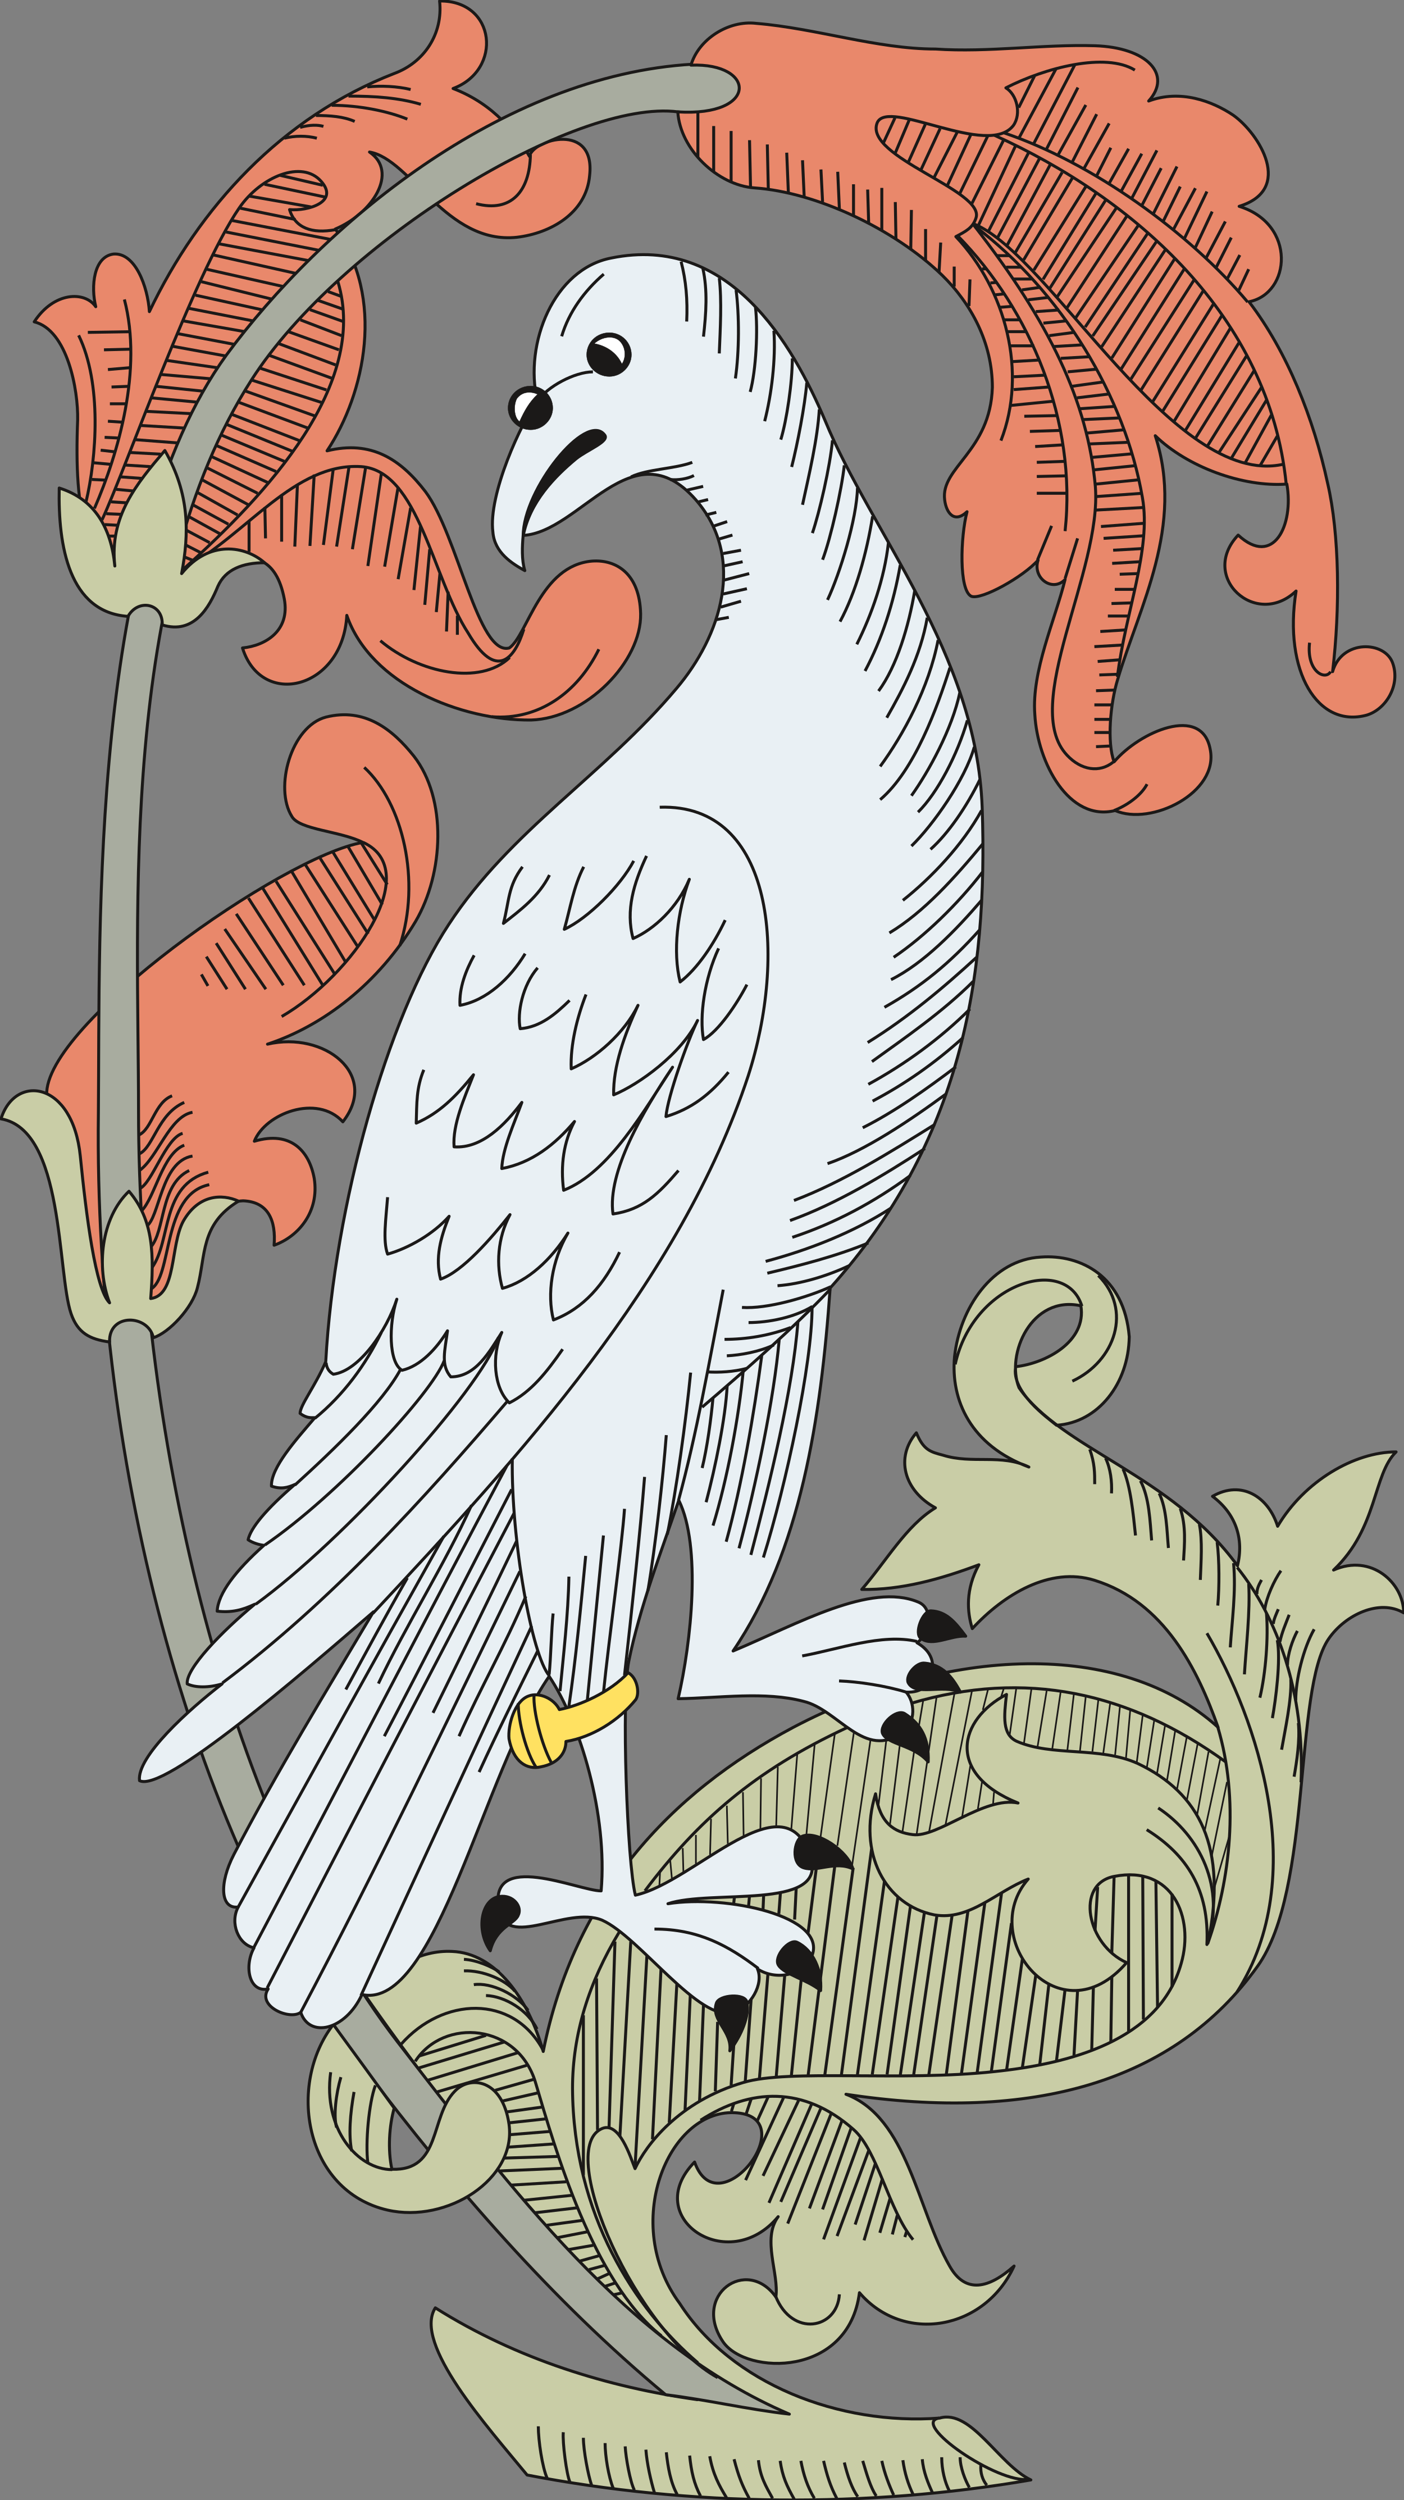<svg xmlns="http://www.w3.org/2000/svg" version="1.2" width="42.67mm" height="75.97mm" viewBox="0 0 4267 7597" preserveAspectRatio="xMidYMid" fill-rule="evenodd" stroke-width="28.222" stroke-linejoin="round" xml:space="preserve"><rect x="0" y="0" width="4267" height="7597" fill="#808080" stroke="none"/><defs class="ClipPathGroup"><clipPath id="a" clipPathUnits="userSpaceOnUse"><path d="M0 0h4267v7597H0z"/></clipPath></defs><g class="SlideGroup"><g class="Slide" clip-path="url(#a)"><g class="Page"><g class="com.sun.star.drawing.ClosedBezierShape"><path class="BoundingBox" fill="none" d="M99-2h1854v2196H99z"/><path fill="#E9886B" d="M444 1764c138 12 372-196 420 56 18 96-56 142-127 149 58 186 305 125 317-99 72 209 346 320 560 318 168-5 336-178 333-323-3-122-74-165-147-160-158 13-196 224-252 264-95 26-156-342-255-475-76-99-165-157-299-124 116-175 177-466 25-674 114-48 193-173 104-234 125 21 234 282 448 259 102-12 211-73 221-188 18-162-170-111-183-58-38-66-106-158-232-206 151-56 131-268-41-266 11 101-48 187-137 220-343 133-594 407-745 724-5-76-43-180-109-175-61 8-69 99-54 160-33-48-127-46-187 46 101 25 134 207 132 298-11 282 20 467 208 488Z"/><path fill="none" stroke="#1B1918" stroke-width="9" d="M444 1764c138 12 372-196 420 56 18 96-56 142-127 149 58 186 305 125 317-99 72 209 346 320 560 318 168-5 336-178 333-323-3-122-74-165-147-160-158 13-196 224-252 264-95 26-156-342-255-475-76-99-165-157-299-124 116-175 177-466 25-674 114-48 193-173 104-234 125 21 234 282 448 259 102-12 211-73 221-188 18-162-170-111-183-58-38-66-106-158-232-206 151-56 131-268-41-266 11 101-48 187-137 220-343 133-594 407-745 724-5-76-43-180-109-175-61 8-69 99-54 160-33-48-127-46-187 46 101 25 134 207 132 298-11 282 20 467 208 488Z"/></g><g fill="none" class="com.sun.star.drawing.PolyLineShape"><path class="BoundingBox" d="M262 1003h142v462H262z"/><path stroke="#1B1918" stroke-width="9" d="m279 1457 42 2m-39-53 54 5m-30-43 43 5m-31-44 41 2m-31-51 45 3m-39-56h49m-44-51 51-2m-62-51 70-6m-82-54 82-2m-131-51 128-2"/></g><g fill="none" class="com.sun.star.drawing.PolyLineShape"><path class="BoundingBox" d="M313 528h700v1107H313z"/><path stroke="#1B1918" stroke-width="9" d="m852 533 129 30m-177-3 185 39m-231-3 188 33m-219 3 171 35m-193 3 302 58m-320-23 284 56m-305-20 272 51m-293-18 255 57m-273-13 235 53m-250-15 214 53m-232-12 205 45m-225-5 194 38m-212 0 189 33m-204 6 174 33m-192 5 164 30m-182 13 159 23m-174 20 150 13m-165 23 145 15m-160 20 139 13m-155 28 138 7m-153 36 135 8m-153 35 130 10m-147 29 94 5m-110 33 79 5m-91 31 68 5m-81 33 53 5m-68 33 48 3m-63 33 48 2m-53 31 38 2m-28 33h23"/></g><g fill="none" class="com.sun.star.drawing.OpenBezierShape"><path class="BoundingBox" d="M234 465h1592v1720H234z"/><path stroke="#1B1918" stroke-width="9" d="M239 1019c71 145 55 371 22 508m26 18c73-168 147-422 91-635m641-212c-71 13-122-5-139-61 55 5 152-23 96-86-58-66-183-15-249 81-138 201-344 791-417 948M1612 470c-2 111-58 177-165 149m-420 237c94 313-216 646-468 872 191-104 336-323 539-310 175 13 216 339 325 506 85 145 141 79 169-12"/><path stroke="#1B1918" stroke-width="9" d="M1549 1998c-89 86-276 48-393-51m339 231c140 11 259-71 325-205"/></g><g fill="none" class="com.sun.star.drawing.PolyLineShape"><path class="BoundingBox" d="M752 1412h644v523H752z"/><path stroke="#1B1918" stroke-width="9" d="M1390 1871v58m-28-131-5 121m-20-176-11 117m-20-191-15 169m-13-238-20 193m-10-250-38 217m0-280-41 242m-10-283-41 281m-7-298-40 247m-10-252-38 244m-10-237-30 232m-28-214-13 217m-38-187-8 189m-40-158v143m-51-105 2 95m-50-53v94"/></g><g fill="none" class="com.sun.star.drawing.PolyLineShape"><path class="BoundingBox" d="M554 881h495v827H554z"/><path stroke="#1B1918" stroke-width="9" d="m997 886 41 15m-71 12 74 26m-99 2 101 36m-130-5 125 48m-164-13 156 56m-186-20 176 66m-204-30 194 71m-219-31 201 66m-227-30 212 68m-232-35 212 76m-230-41 209 78m-232-42 206 80m-223-50 203 83m-220-51 194 81m-206-48 181 79m-197-46 171 79m-183-44 153 77m-169-41 141 76m-156-38 123 69m-136-31 108 59m-120-23 96 53m-106-13 73 39m-73 7 45 23m-50 13 25 10"/></g><g fill="none" class="com.sun.star.drawing.OpenBezierShape"><path class="BoundingBox" d="M859 257h426v169H859z"/><path stroke="#1B1918" stroke-width="9" d="M864 420c33-8 68-8 99 0m-51-33c30-8 53-8 71-3m-23-33c43 0 84 3 118 18m-70-49c85 0 171 18 230 42m-179-70c80 0 153 5 220 25m-163-53c43-4 91-2 132 8"/></g><g class="com.sun.star.drawing.ClosedBezierShape"><path class="BoundingBox" fill="none" d="M137 2167h1200v1831H137z"/><path fill="#E9886B" d="M385 3992c94-5 214-38 221-150 5-84 44-190 133-193 77 3 100 61 94 135 74-26 138-102 122-203-15-83-71-146-182-113 33-84 190-145 269-59 112-144-56-276-229-236 170-56 338-185 450-373 86-147 96-372-5-502-66-83-150-148-267-119-107 28-158 216-104 302 23 41 147 44 216 79-244 41-971 555-961 768 2 61 30 669 243 664Z"/><path fill="none" stroke="#1B1918" stroke-width="9" d="M385 3992c94-5 214-38 221-150 5-84 44-190 133-193 77 3 100 61 94 135 74-26 138-102 122-203-15-83-71-146-182-113 33-84 190-145 269-59 112-144-56-276-229-236 170-56 338-185 450-373 86-147 96-372-5-502-66-83-150-148-267-119-107 28-158 216-104 302 23 41 147 44 216 79-244 41-971 555-961 768 2 61 30 669 243 664Z"/></g><g fill="none" class="com.sun.star.drawing.OpenBezierShape"><path class="BoundingBox" d="M1102 2327h147v553h-147z"/><path stroke="#1B1918" stroke-width="9" d="M1107 2332c118 109 173 346 108 542"/></g><g fill="none" class="com.sun.star.drawing.PolyLineShape"><path class="BoundingBox" d="M607 2558h576v454H607z"/><path stroke="#1B1918" stroke-width="9" d="m612 2961 20 35m-5-89 63 99m-33-140 89 140m-63-183 125 183m-90-229 143 217m-106-265 170 265m-127-296 183 296m-142-316 177 280m-129-309 163 274m-123-297 161 252m-115-270 146 230m-108-250 128 209m-81-224 104 176m-63-186 78 125"/></g><g fill="none" class="com.sun.star.drawing.OpenBezierShape"><path class="BoundingBox" d="M417 3325h225v599H417z"/><path stroke="#1B1918" stroke-width="9" d="M523 3330c-53 20-61 101-101 119m138-99c-80 35-93 135-136 156m161-126c-70 13-105 136-161 177m131-113c-52 15-93 153-131 168m136-132c-67 26-88 158-131 201m156-168c-97 16-100 191-141 214"/><path stroke="#1B1918" stroke-width="9" d="M575 3557c-90 43-72 185-118 234"/><path stroke="#1B1918" stroke-width="9" d="M633 3562c-145 40-112 208-171 290"/><path stroke="#1B1918" stroke-width="9" d="M636 3600c-146 30-110 283-179 318"/></g><g class="com.sun.star.drawing.ClosedBezierShape"><path class="BoundingBox" fill="none" d="M1095 3814h3177v3789H1095z"/><path fill="#C9CDA6" d="M1323 7013c-69 109 160 363 279 508 497 96 1033 101 1531 15-97-46-181-216-277-188-305 23-633-104-790-348-179-241-36-588 165-580 218 8-48 354-120 150-165 168 102 349 254 166-50 68 3 173-7 244-89-125-257-5-160 137 71 101 381 107 414-150 134 157 381 114 470-81-76 68-148 86-196 0-99-173-127-451-315-522 564 86 999-36 1251-389 167-233 109-840 216-995 51-74 155-122 228-79 0-91-99-181-213-130 135-128 119-290 190-359-127 0-279 89-360 226-28-89-109-142-198-91 71 53 96 129 76 211-201-277-537-356-664-541-41-102 38-282 188-249 18 109-107 175-198 185-15 76 96 155 124 178 127-8 219-127 221-269-15-183-147-251-269-242-147 8-246 155-262 303-12 132 49 269 226 335-83-41-172-8-261-36-38-10-59-15-81-68-64 74-39 175 58 228-89 54-150 163-224 248 120 2 239-31 356-75-41 75-36 143-20 194 96-104 236-189 371-147 214 66 315 274 376 447-298-269-823-246-1291 0-378 201-666 513-760 985-46-162-145-299-277-304-97-5-181 50-274 119 99 145 223 305 327 447 231 268 460 529 692 796-270-38-547-122-796-279Z"/><path fill="none" stroke="#1B1918" stroke-width="9" d="M1323 7013c-69 109 160 363 279 508 497 96 1033 101 1531 15-97-46-181-216-277-188-305 23-633-104-790-348-179-241-36-588 165-580 218 8-48 354-120 150-165 168 102 349 254 166-50 68 3 173-7 244-89-125-257-5-160 137 71 101 381 107 414-150 134 157 381 114 470-81-76 68-148 86-196 0-99-173-127-451-315-522 564 86 999-36 1251-389 167-233 109-840 216-995 51-74 155-122 228-79 0-91-99-181-213-130 135-128 119-290 190-359-127 0-279 89-360 226-28-89-109-142-198-91 71 53 96 129 76 211-201-277-537-356-664-541-41-102 38-282 188-249 18 109-107 175-198 185-15 76 96 155 124 178 127-8 219-127 221-269-15-183-147-251-269-242-147 8-246 155-262 303-12 132 49 269 226 335-83-41-172-8-261-36-38-10-59-15-81-68-64 74-39 175 58 228-89 54-150 163-224 248 120 2 239-31 356-75-41 75-36 143-20 194 96-104 236-189 371-147 214 66 315 274 376 447-298-269-823-246-1291 0-378 201-666 513-760 985-46-162-145-299-277-304-97-5-181 50-274 119 99 145 223 305 327 447 231 268 460 529 692 796-270-38-547-122-796-279Z"/></g><g class="com.sun.star.drawing.ClosedBezierShape"><path class="BoundingBox" fill="none" d="M294 190h2111v7152H294z"/><path fill="#A8AC9F" d="M2107 195c206-9 196 175-46 145-311-41-1027 393-1297 815-404 630-343 1621-343 2220 0 1002 277 2168 788 2831 348 449 697 919 1190 1130-132-15-246-43-376-59-346-287-646-635-913-988-519-688-825-1823-811-2906 5-572-27-1730 389-2304 288-391 834-851 1419-884Z"/><path fill="none" stroke="#1B1918" stroke-width="9" d="M2107 195c206-9 196 175-46 145-311-41-1027 393-1297 815-404 630-343 1621-343 2220 0 1002 277 2168 788 2831 348 449 697 919 1190 1130-132-15-246-43-376-59-346-287-646-635-913-988-519-688-825-1823-811-2906 5-572-27-1730 389-2304 288-391 834-851 1419-884Z"/></g><g class="com.sun.star.drawing.ClosedBezierShape"><path class="BoundingBox" fill="none" d="M175 1364h635v547H175z"/><path fill="#C9CDA6" d="M389 1873c31-55 107-40 104 26 97 30 143-54 169-117 23-52 76-72 142-72-58-51-168-71-252 33 23-122 25-242-51-374-86 101-169 201-152 351-11-114-60-203-169-237-4 176 30 378 209 390Z"/><path fill="none" stroke="#1B1918" stroke-width="9" d="M389 1873c31-55 107-40 104 26 97 30 143-54 169-117 23-52 76-72 142-72-58-51-168-71-252 33 23-122 25-242-51-374-86 101-169 201-152 351-11-114-60-203-169-237-4 176 30 378 209 390Z"/></g><g class="com.sun.star.drawing.ClosedBezierShape"><path class="BoundingBox" fill="none" d="M-2 3309h733v775H-2z"/><path fill="#C9CDA6" d="M333 4078c-3-89 118-84 133-13 48-15 119-91 134-152 26-98 8-192 125-263-51-23-122-20-168 61-40 74-20 225-99 235 10-131 10-237-66-326-85 81-100 231-59 339-43-41-71-266-89-446-23-228-198-251-241-113 193 33 170 466 213 592 20 58 56 78 117 86Z"/><path fill="none" stroke="#1B1918" stroke-width="9" d="M333 4078c-3-89 118-84 133-13 48-15 119-91 134-152 26-98 8-192 125-263-51-23-122-20-168 61-40 74-20 225-99 235 10-131 10-237-66-326-85 81-100 231-59 339-43-41-71-266-89-446-23-228-198-251-241-113 193 33 170 466 213 592 20 58 56 78 117 86Z"/></g><g class="com.sun.star.drawing.ClosedBezierShape"><path class="BoundingBox" fill="none" d="M931 6147h623v582H931z"/><path fill="#C9CDA6" d="M1013 6152c63 86 122 167 185 254-15 54-20 125-7 186 151 5 115-159 191-237 46-49 145-38 165 100 23 167-188 302-369 261-253-58-306-382-165-564Z"/><path fill="none" stroke="#1B1918" stroke-width="9" d="M1013 6152c63 86 122 167 185 254-15 54-20 125-7 186 151 5 115-159 191-237 46-49 145-38 165 100 23 167-188 302-369 261-253-58-306-382-165-564Z"/></g><g fill="none" class="com.sun.star.drawing.OpenBezierShape"><path class="BoundingBox" d="M851 2555h329v540H851z"/><path stroke="#1B1918" stroke-width="9" d="M1104 2560c186 86-32 404-248 529"/></g><g class="com.sun.star.drawing.ClosedBezierShape"><path class="BoundingBox" fill="none" d="M2055 65h2190v2416H2055z"/><path fill="#E9886B" d="M2100 198c198-8 206 157-40 142 7 114 121 223 233 231 188 13 425 125 570 265 89 87 153 206 153 341-6 195-158 243-145 342 5 41 30 72 68 36-20 76-25 239 13 257 31 12 158-59 203-110-18 54 43 99 82 59-31 125-102 278-92 410 8 147 104 327 244 292 109 48 316-54 289-186-25-137-215-53-292 38-22-58-12-177 11-251 66-222 203-466 114-740 96 94 265 157 400 147 22 125-41 254-148 155-120 127 54 286 176 170-39 245 66 418 215 377 59-18 102-91 79-157-23-69-155-74-183 25 23-191 21-417-15-572-43-198-122-399-239-552 127-25 145-236-30-290 167-51 61-221-18-277-64-43-161-79-257-43 73-81-6-163-163-168-158-5-323 21-485 10-178 0-362-63-545-78-84-10-175 48-198 127Z"/><path fill="none" stroke="#1B1918" stroke-width="9" d="M2100 198c198-8 206 157-40 142 7 114 121 223 233 231 188 13 425 125 570 265 89 87 153 206 153 341-6 195-158 243-145 342 5 41 30 72 68 36-20 76-25 239 13 257 31 12 158-59 203-110-18 54 43 99 82 59-31 125-102 278-92 410 8 147 104 327 244 292 109 48 316-54 289-186-25-137-215-53-292 38-22-58-12-177 11-251 66-222 203-466 114-740 96 94 265 157 400 147 22 125-41 254-148 155-120 127 54 286 176 170-39 245 66 418 215 377 59-18 102-91 79-157-23-69-155-74-183 25 23-191 21-417-15-572-43-198-122-399-239-552 127-25 145-236-30-290 167-51 61-221-18-277-64-43-161-79-257-43 73-81-6-163-163-168-158-5-323 21-485 10-178 0-362-63-545-78-84-10-175 48-198 127Z"/></g><g fill="none" class="com.sun.star.drawing.OpenBezierShape"><path class="BoundingBox" d="M2658 184h1392v2158H2658z"/><path stroke="#1B1918" stroke-width="9" d="M3052 404c269 91 562 302 740 514"/><path stroke="#1B1918" stroke-width="9" d="M3022 411c427 193 836 552 887 1060"/><path stroke="#1B1918" stroke-width="9" d="M2961 681c233 95 605 803 938 730"/><path stroke="#1B1918" stroke-width="9" d="M3449 213c-89-55-273-7-392 54 33 20 48 78 23 114-76 101-381-84-414-8-42 104 330 206 300 290-10 30-31 40-61 56 152 161 218 412 137 620"/><path stroke="#1B1918" stroke-width="9" d="M2910 716c223 227 363 565 327 898"/><path stroke="#1B1918" stroke-width="9" d="M3383 2316c-41 33-97 25-140-21-143-152 106-559 86-816-23-259-140-500-368-793 266 201 458 519 511 826 28 158-53 352-76 545m584-104c-10 88 48 116 64 88"/></g><g fill="none" class="com.sun.star.drawing.OpenBezierShape"><path class="BoundingBox" d="M3381 2378h111v91h-111z"/><path stroke="#1B1918" stroke-width="9" d="M3486 2383c-16 31-55 62-100 80"/></g><g fill="none" class="com.sun.star.drawing.PolyLineShape"><path class="BoundingBox" d="M2980 772h505v1503h-505z"/><path stroke="#1B1918" stroke-width="9" d="m3196 1598-43 104m122-66-38 122m94 511 42-2m-47-41h47m-47-40h47m-47-44h52m-47-43 54-2m-44-46 54-2m-59-39 67-5m-77-40 87-5m-69-41 79-5m-56-42h64m-53-38 63-2m-53-41h58m-43-46 56-2m-79-31 84-5m-81-35 89-5m-118-31 123-8m-131-28 133-10m-148-40 148-8m-148-33 141-10m-141-28 130-13m-138-30 128-13m-133-25 123-11m-128-30 118-5m-128-28 115-10m-125-31 110-5m-120-28 105-7m-115-26 100-12m-116-23 94-13m-106-31 86-8m-107-33 89-5m-109-31 86-5m-101-28 76-10m-94-28 71-7m-94-28 71-5m-94-31 61-7m-80-23 57-8m-82-25h54m-77-36h46m-74-35h38m83 722h91m-91-51 91-2m-91-41 86-3m-91-45 83-5m-99-41 94-3m-111-43 101-2m-141-31 131-13m-123-35 108-8m-108-31 98-5m-103-41 85-5m-90-43h72m-82-43h59m-67-36h46m-61-38 38-3m-51-35 28-3m-43-33 20-2m-45-41h12"/></g><g fill="none" class="com.sun.star.drawing.PolyLineShape"><path class="BoundingBox" d="M2116 335h838v601h-838z"/><path stroke="#1B1918" stroke-width="9" d="M2121 340v137m48-94v139m53-124v152m56-124 3 142m51-129 3 134m56-109 5 122m43-99 5 109m51-81 5 99m46-92 5 112m43-74v95m43-79 3 100m40-105v130m41-87 2 113m47-89-2 119m45-61v97m46-56-5 89m46-16v61m48-22-3 81"/></g><g fill="none" class="com.sun.star.drawing.PolyLineShape"><path class="BoundingBox" d="M2680 193h1208v1229H2680z"/><path stroke="#1B1918" stroke-width="9" d="m3144 231-48 96m114-119-114 213m170-223-124 238m134-170-96 188m120-135-85 153m118-125-74 145m112-117-76 136m81-62-43 85m97-82-59 105m99-90-63 115m109-125-76 145m89-91-59 114m107-119-71 142m81-81-51 104m97-99-66 124m101-114-68 142m84-81-51 109m91-79-58 110m76-61-46 91m72-38-39 74m66-31-30 64m117 443-53 91m35-155-81 148m66-193-107 177m92-216-130 199m109-252-145 234m120-276-155 250m132-290-163 267m138-313-171 283m145-321-180 291m155-327-186 299m155-339-190 303m162-336-193 303m163-336-193 306m162-334-190 300m162-328-193 294m168-322-195 289m167-312-190 285m162-310-191 282m156-310-182 279m151-305-181 272m148-295-171 270m141-290-161 262m130-282-158 254m117-280-148 249m117-266-142 243m106-267-132 247m99-265-127 240m94-258-121 237m81-257-112 240m76-258-96 192m48-205-86 177m35-182-71 154m31-164-72 141m18-148-58 125m13-138-51 114m2-127-43 102m0-109-35 76"/></g><g fill="none" class="com.sun.star.drawing.OpenBezierShape"><path class="BoundingBox" d="M1735 5124h1996v2062H1735z"/><path stroke="#1B1918" stroke-width="9" d="M2121 7180c-191-163-379-450-381-834 0-165 50-323 142-475m78-125c161-214 334-366 614-496m195-74c346-103 662-35 956 178"/></g><g fill="none" class="com.sun.star.drawing.OpenBezierShape"><path class="BoundingBox" d="M2898 3885h396v267h-396z"/><path stroke="#1B1918" stroke-width="9" d="M3288 3969c-48-156-330-73-385 177"/></g><g fill="none" class="com.sun.star.drawing.OpenBezierShape"><path class="BoundingBox" d="M3254 3871h145v332h-145z"/><path stroke="#1B1918" stroke-width="9" d="M3338 3876c104 104 52 260-79 321"/></g><g fill="none" class="com.sun.star.drawing.OpenBezierShape"><path class="BoundingBox" d="M3663 4958h213v1102h-213z"/><path stroke="#1B1918" stroke-width="9" d="M3668 4963c153 261 316 740 91 1091"/></g><g fill="none" class="com.sun.star.drawing.OpenBezierShape"><path class="BoundingBox" d="M1782 5144h1962v2087H1782z"/><path stroke="#1B1918" stroke-width="9" d="M3701 5248c66 221 38 464-30 657 61-292-26-457-213-546-117-53-260-20-369-68-43-21-38-74-30-142-145 76-186 241 35 330-104-21-244 106-320 96-57-7-100-35-113-124-55 178 28 338 179 368 107 18 188-71 285-109-158 180 96 489 299 254-121-54-157-239-38-262 178-35 244 125 204 264-66 238-346 306-567 329-283 31-626-8-763 33-198 58-297 191-330 262-13-31-48-150-104-120-136 69 109 620 355 755"/></g><g fill="none" class="com.sun.star.drawing.OpenBezierShape"><path class="BoundingBox" d="M1214 6098h441v135h-441z"/><path stroke="#1B1918" stroke-width="9" d="M1649 6227c-92-167-303-159-430-15"/></g><g fill="none" class="com.sun.star.drawing.OpenBezierShape"><path class="BoundingBox" d="M1257 6171h759v933h-759z"/><path stroke="#1B1918" stroke-width="9" d="M1262 6264c86-134 313-116 366 66 59 198 173 603 382 768"/></g><g fill="none" class="com.sun.star.drawing.OpenBezierShape"><path class="BoundingBox" d="M2124 6365h657v447h-657z"/><path stroke="#1B1918" stroke-width="9" d="M2129 6443c152-98 314-105 465 28 74 65 107 246 181 335"/></g><g fill="none" class="com.sun.star.drawing.OpenBezierShape"><path class="BoundingBox" d="M3480 5489h214v426h-214z"/><path stroke="#1B1918" stroke-width="9" d="M3520 5494c126 83 207 242 148 415 8-166-61-273-183-349"/></g><g fill="none" class="com.sun.star.drawing.OpenBezierShape"><path class="BoundingBox" d="M2352 6967h205v101h-205z"/><path stroke="#1B1918" stroke-width="9" d="M2357 6977c50 127 188 101 194-5"/></g><g fill="none" class="com.sun.star.drawing.OpenBezierShape"><path class="BoundingBox" d="M997 6292h201v307H997z"/><path stroke="#1B1918" stroke-width="9" d="M1005 6297c-24 173 82 296 187 296"/><path stroke="#1B1918" stroke-width="9" d="M1036 6312c-15 51-23 118-13 153m53-108c-12 67-17 131-7 180m72-200c-20 52-31 176-23 236"/></g><g fill="none" class="com.sun.star.drawing.PolyLineShape"><path class="BoundingBox" d="M2001 5125h1740v615H2001z"/><path stroke="#1B1918" stroke-width="5" d="m3737 5576-46 160m38-321-46 224m26-296-48 222m12-242-35 194m2-219-33 173m0-194-30 161m-5-181-26 158m-495-285-8 25m498 87-25 150m-8-165-23 147m-12-163-18 143m-20-158-13 147m-18-160-15 150m-15-157-21 152m-15-162-18 157m-20-170-18 170m-18-178-20 173m-20-180-26 177m-17-177-28 172m-18-180-23 168m-23-170-20 142m-48 176-3 38m-33-72-13 85m-23-131-25 156m79-389-16 63m-33-58-81 410m28-403-77 420m23-412-61 420m-8-250-35 242m63-399-13 78m-58 56-30 243m-11-258-25 209m-23-209-56 382m5-402-50 344m-8-339-43 311m-18-281-25 273m-28-242-18 227m-41-189-5 181m-46-146-2 154m-53-112 2 132m-51-91 3 116m-51-76-3 109m-43-60v88m-40-48 2 74m-40-36 5 54m-36-18-2 40"/></g><g fill="none" class="com.sun.star.drawing.OpenBezierShape"><path class="BoundingBox" d="M3307 4399h693v1023h-693z"/><path stroke="#1B1918" stroke-width="9" d="M3760 4763c122 152 206 381 194 653m-642-1012c15 43 15 71 15 106m33-79c15 31 20 72 18 107m35-74c23 51 31 135 38 202m15-166c27 51 29 122 34 181m23-143c23 48 23 112 28 166m36-120c18 53 13 108 10 158m48-110c10 49 5 115 3 169m51-115c7 54 7 138 2 193m48-129c8 86-5 178-10 256"/><path stroke="#1B1918" stroke-width="9" d="M3795 4813c5 82-8 193-13 275m67-186c6 74-2 181-20 257m53-175c11 61-5 183-15 237m56-118c3 62-18 156-28 214m51-81c5 53-5 117-13 163m61-448c-33 58-56 152-56 216m5-211c-15 28-30 71-30 104m5-153c-10 26-23 56-28 82m-5-99c-5 12-15 33-15 45m23-162c-21 30-44 81-49 117m-10-89c-10 18-14 28-14 43"/></g><g fill="none" class="com.sun.star.drawing.PolyLineShape"><path class="BoundingBox" d="M1268 6180h627v799h-627z"/><path stroke="#1B1918" stroke-width="9" d="m1273 6248 204-63m-204 99 260-79m-235 117 275-84m-245 119 273-81m-96 76 116-33m-96 66 109-25m-96 58 109-15m-102 48 112-12m-109 48 124-10m-132 48 142-10m-152 43 165-5m-175 44 188-8m-153 51 166-10m-127 56 145-15m-112 53 128-15m-93 53 110-15m-79 53 92-18m-57 54 75-13m-41 48 61-17m-33 43 48-13m-22 41 35-16m-13 39 33-11m-5 36 23-5"/></g><g fill="none" class="com.sun.star.drawing.OpenBezierShape"><path class="BoundingBox" d="M1405 5949h233v223h-233z"/><path stroke="#1B1918" stroke-width="9" d="M1477 6064c58 2 128 45 155 102"/><path stroke="#1B1918" stroke-width="9" d="M1440 6031c52-8 131 30 165 78m-195-120c56-2 125 26 155 62m-155-97c38 2 84 22 107 38"/></g><g fill="none" class="com.sun.star.drawing.PolyLineShape"><path class="BoundingBox" d="M2218 6368h543v446h-543z"/><path stroke="#1B1918" stroke-width="9" d="m2381 6375-115 250m161-242-108 229m148-219-130 301m158-288-122 285m153-268-132 334m165-313-99 267m-126-338-33 73m-18-68-15 45m-38-30-7 23m364 50-87 248m115-217-112 308m138-272-97 262m117-222-62 187m83-140-56 188m79-127-31 104m53-53-15 58m43-8-5 16"/></g><g fill="none" class="com.sun.star.drawing.PolyLineShape"><path class="BoundingBox" d="M1768 5613h1800v1003H1768z"/><path stroke="#1B1918" stroke-width="9" d="m2057 6030-23 420m-261-326v486m40-598 3 461m53-573-18 565m66-565-33 591m82-547-36 641m79-603-26 519m115-441-16 352m56-319-12 294m55-243-7 211m56-140-8 122m61-264-18 252m69-328-26 320m77-315-26 310m76-297-30 294m132-638-81 636m137-631-86 628m142-686-92 689m131-590-82 587m123-539-78 539m116-511-71 511m114-496-74 499m112-489-71 486m117-486-71 486m119-499-66 499m117-521-71 519m640-547v283m-49-321 5 382m-45-400 2 438m-139-403-8 133m58-166-7 232m51-237v476m-51-165-3 196m-53-165-5 190m-43-180-11 198m-27-201-26 216m-23-234-28 247m-12-272-41 282m0-330-48 338m15-448-61 450m31-542-74 545m-738-532-2 18m48-23-3 33m46-36-2 46m53-53-5 66m53-82-5 99m66-157-25 197"/></g><g fill="none" class="com.sun.star.drawing.OpenBezierShape"><path class="BoundingBox" d="M1631 7343h1503v258H1631z"/><path stroke="#1B1918" stroke-width="9" d="M2854 7348c-89 15 178 201 274 186"/><path stroke="#1B1918" stroke-width="9" d="M2981 7491c-2 23 5 45 18 61m-81-85c0 31 15 69 28 92m-84-92c0 39 10 77 23 102m-82-96c3 38 18 74 31 102m-90-99c5 38 16 73 31 104m-95-102c8 38 23 76 36 104m-94-104c13 43 23 79 41 107m-97-102c10 41 23 79 41 104m-104-109c10 43 20 76 40 114m-109-114c8 43 20 79 41 114m-104-114c7 48 20 76 43 117m-109-119c5 50 22 78 43 116m-117-119c13 51 25 81 46 119m-120-128c10 55 28 88 51 126m-112-128c5 49 13 85 33 123m-104-133c5 46 13 92 33 128m-95-136c3 42 15 95 26 131m-89-141c2 35 15 108 28 133m-89-143c0 38 10 102 25 138m-91-154c0 39 15 116 25 144m-86-161c-3 30 10 130 20 151m-96-169c0 43 12 125 27 158"/></g><g class="com.sun.star.drawing.ClosedBezierShape"><path class="BoundingBox" fill="none" d="M419 769h2575v5399H419z"/><path fill="#E9F0F4" d="M1595 1734c-10-33-8-74-5-107 174-10 331-328 524-109 155 178 76 416-58 574-221 263-504 430-692 717-186 282-348 854-374 1329-33 76-78 132-78 157 20 15 33 13 45 13-58 68-134 152-132 208 28 10 49 5 71-5-88 76-134 132-142 168 15 10 33 15 48 17-86 77-139 146-142 200 43 5 76-3 114-21-99 82-210 196-205 242 25 12 66 12 106 0-101 78-260 221-251 294 74 38 490-322 711-513-142 239-292 483-424 737-46 89-41 167 13 160-26 48 0 114 48 124-31 56-15 137 43 125-35 53 66 96 99 71 26 79 135 56 186-54 226 49 370-680 569-967 95 142 178 421 158 652-69 0-344-127-311 56 23 125 207-12 314 33 114 51 297 313 398 280 54-15 94-87 74-132 53 35 137 23 165-38 51-122-261-188-437-160 130-44 478 20 435-135-74-259-351 69-534 109-25-99-43-599-20-711 33-163 99-334 152-489 69 140 38 431-2 603 127-2 264-23 381 8 106 25 185 180 302 94 41-33 36-92 10-122 51 2 71-23 79-61 8-43-15-71-46-89 36-25 54-104 3-124-145-60-364 66-562 149 206-303 267-709 295-1103 399-444 480-942 462-1460-17-469-338-837-477-1175-99-234-292-568-650-495-174 33-266 259-225 434-48 64-150 285-135 399 5 63 59 96 97 117Z"/><path fill="none" stroke="#1B1918" stroke-width="9" d="M1595 1734c-10-33-8-74-5-107 174-10 331-328 524-109 155 178 76 416-58 574-221 263-504 430-692 717-186 282-348 854-374 1329-33 76-78 132-78 157 20 15 33 13 45 13-58 68-134 152-132 208 28 10 49 5 71-5-88 76-134 132-142 168 15 10 33 15 48 17-86 77-139 146-142 200 43 5 76-3 114-21-99 82-210 196-205 242 25 12 66 12 106 0-101 78-260 221-251 294 74 38 490-322 711-513-142 239-292 483-424 737-46 89-41 167 13 160-26 48 0 114 48 124-31 56-15 137 43 125-35 53 66 96 99 71 26 79 135 56 186-54 226 49 370-680 569-967 95 142 178 421 158 652-69 0-344-127-311 56 23 125 207-12 314 33 114 51 297 313 398 280 54-15 94-87 74-132 53 35 137 23 165-38 51-122-261-188-437-160 130-44 478 20 435-135-74-259-351 69-534 109-25-99-43-599-20-711 33-163 99-334 152-489 69 140 38 431-2 603 127-2 264-23 381 8 106 25 185 180 302 94 41-33 36-92 10-122 51 2 71-23 79-61 8-43-15-71-46-89 36-25 54-104 3-124-145-60-364 66-562 149 206-303 267-709 295-1103 399-444 480-942 462-1460-17-469-338-837-477-1175-99-234-292-568-650-495-174 33-266 259-225 434-48 64-150 285-135 399 5 63 59 96 97 117Z"/></g><g class="com.sun.star.drawing.ClosedBezierShape"><path class="BoundingBox" fill="none" d="M1543 1172h139v136h-139z"/><path fill="#1B1918" d="M1613 1173c37 0 67 30 67 67 0 35-30 66-67 66-39 0-69-31-69-66 0-37 30-67 69-67Z"/><path fill="none" stroke="#1B1918" stroke-width="1" d="M1613 1173c37 0 67 30 67 67 0 35-30 66-67 66-39 0-69-31-69-66 0-37 30-67 69-67Z"/></g><g class="com.sun.star.drawing.ClosedBezierShape"><path class="BoundingBox" fill="none" d="M1563 1191h73v92h-73z"/><path fill="#FFF" d="M1634 1198c-21-9-46-9-63 13-11 21-9 58 8 70 14-31 29-59 55-83Z"/><path fill="none" stroke="#1B1918" stroke-width="1" d="M1634 1198c-21-9-46-9-63 13-11 21-9 58 8 70 14-31 29-59 55-83Z"/></g><g class="com.sun.star.drawing.ClosedBezierShape"><path class="BoundingBox" fill="none" d="M1585 1303h261v332h-261z"/><path fill="#1B1918" d="M1590 1629c20-104 96-181 161-235 35-28 104-53 86-73-56-71-247 166-247 308Z"/><path fill="none" stroke="#1B1918" stroke-width="9" d="M1590 1629c20-104 96-181 161-235 35-28 104-53 86-73-56-71-247 166-247 308Z"/></g><g class="com.sun.star.drawing.ClosedBezierShape"><path class="BoundingBox" fill="none" d="M1782 1010h139v136h-139z"/><path fill="#1B1918" d="M1852 1011c37 0 67 30 67 67 0 35-30 66-67 66-39 0-69-31-69-66 0-37 30-67 69-67Z"/><path fill="none" stroke="#1B1918" stroke-width="1" d="M1852 1011c37 0 67 30 67 67 0 35-30 66-67 66-39 0-69-31-69-66 0-37 30-67 69-67Z"/></g><g class="com.sun.star.drawing.ClosedBezierShape"><path class="BoundingBox" fill="none" d="M1805 1024h96v84h-96z"/><path fill="#FFF" d="M1806 1044c38 7 69 29 84 62 13-18 13-50-7-70-18-17-52-14-77 8Z"/><path fill="none" stroke="#1B1918" stroke-width="1" d="M1806 1044c38 7 69 29 84 62 13-18 13-50-7-70-18-17-52-14-77 8Z"/></g><g fill="none" class="com.sun.star.drawing.OpenBezierShape"><path class="BoundingBox" d="M986 2596h1290v1673H986z"/><path stroke="#1B1918" stroke-width="9" d="M1588 2634c-45 60-40 104-58 172 51-40 107-81 140-147m104-25c-31 60-41 127-59 190 72-33 171-132 211-208m39-15c-39 83-64 165-41 251 64-28 135-94 171-180-36 96-51 221-28 312 53-41 102-114 137-188m-20 86c-43 92-59 206-46 277 46-25 102-109 132-167m-829-89c-25 45-46 99-43 152 81-15 152-81 198-157m38 43c-46 53-63 137-53 185 61-5 106-43 150-86"/><path stroke="#1B1918" stroke-width="9" d="M1781 3022c-27 69-48 153-45 226 76-33 162-109 203-193-41 89-76 186-74 272 76-31 207-125 255-226-30 61-91 231-96 292 76-23 134-66 190-135"/><path stroke="#1B1918" stroke-width="9" d="M1288 3251c-23 56-21 99-23 162 69-30 118-78 174-147-28 71-64 152-59 219 84 6 155-67 206-135-23 63-59 141-61 201 91-17 162-73 221-143-33 62-43 133-33 209 140-55 247-247 331-374-89 132-199 319-181 446 90-13 138-61 199-132m-884 81c-5 66-15 132 0 173 64-18 139-61 187-115-26 64-43 127-26 191 67-23 155-125 211-196-38 71-43 153-23 224 77-21 148-87 199-168-49 84-64 185-44 264 92-35 155-109 201-206m-892 336c2 18 10 28 22 35 79-10 163-134 193-228-25 76-25 193 16 216 56-13 105-66 138-120-8 61-21 104 10 140 76 0 117-76 155-135-31 69-25 168 23 214 66-33 114-94 162-163"/></g><g fill="none" class="com.sun.star.drawing.OpenBezierShape"><path class="BoundingBox" d="M719 4450h921v1671H719z"/><path stroke="#1B1918" stroke-width="9" d="M724 5795c215-390 408-740 625-1127M772 5917c241-456 527-1009 768-1462M812 6041c252-488 497-958 751-1444M914 6115c234-443 443-882 666-1340m-483 1289c181-394 336-730 519-1123m18 76c-61 124-120 241-178 368m142-534c-66 156-134 270-203 425m175-593c-86 180-165 341-254 522m239-679c-132 256-254 496-387 750m265-702c-81 180-198 362-283 542m88-321c-65 113-126 227-187 339"/></g><g fill="none" class="com.sun.star.drawing.OpenBezierShape"><path class="BoundingBox" d="M671 4044h878v1076H671z"/><path stroke="#1B1918" stroke-width="9" d="M1159 4049c-48 99-115 190-202 261m261-150c-54 102-202 244-322 353m454-378c-38 99-324 409-545 560m710-631c-59 165-474 620-738 811m766-618c-254 297-537 610-867 857"/></g><g fill="none" class="com.sun.star.drawing.OpenBezierShape"><path class="BoundingBox" d="M1702 828h139v200h-139z"/><path stroke="#1B1918" stroke-width="9" d="M1835 833c-59 51-106 115-128 189"/></g><g fill="none" class="com.sun.star.drawing.OpenBezierShape"><path class="BoundingBox" d="M1628 1125h180v101h-180z"/><path stroke="#1B1918" stroke-width="9" d="M1633 1220c30-46 115-90 169-90"/></g><g fill="none" class="com.sun.star.drawing.OpenBezierShape"><path class="BoundingBox" d="M2433 4976h360v62h-360z"/><path stroke="#1B1918" stroke-width="9" d="M2438 5032c110-20 242-69 349-44"/></g><g fill="none" class="com.sun.star.drawing.OpenBezierShape"><path class="BoundingBox" d="M1984 5857h327v131h-327z"/><path stroke="#1B1918" stroke-width="9" d="M1989 5862c133 0 224 50 316 120"/></g><g fill="none" class="com.sun.star.drawing.OpenBezierShape"><path class="BoundingBox" d="M2545 5103h215v45h-215z"/><path stroke="#1B1918" stroke-width="9" d="M2550 5108c58 2 143 15 204 34"/></g><g fill="none" class="com.sun.star.drawing.OpenBezierShape"><path class="BoundingBox" d="M2032 1440h251v449h-251z"/><path stroke="#1B1918" stroke-width="9" d="M2037 1457c22 3 53-2 72-12m-24 45 52-12m-18 48 33-8m-8 47 33-8m-12 43 45-15m-28 54 44-13m-28 56 54-10m-54 48 59-13m-57 56 77-20m-79 62 72-16m-80 56 62-18m-75 56 38-7"/></g><g fill="none" class="com.sun.star.drawing.OpenBezierShape"><path class="BoundingBox" d="M2065 790h929v3386h-929z"/><path stroke="#1B1918" stroke-width="9" d="M2961 2270c-28 99-125 237-191 301m213-108c-58 105-152 204-239 273m234-367c-40 82-96 164-150 212m112-392c-30 104-91 221-150 279m97-439c-38 119-107 312-212 401m176-485c-28 145-105 287-176 384m143-452c-20 116-74 218-123 304m85-386c-18 107-54 229-110 305m66-383c-20 116-56 226-107 322m71-389c-12 107-50 216-96 308m48-389c-18 112-51 231-99 320m53-406c-2 94-53 259-91 340m51-409c-8 74-41 221-66 287m30-363c-7 79-40 221-61 282m21-376c-5 89-31 198-51 290m13-371c-6 71-28 185-46 256m-336-624c15 58 20 116 17 182m49-162c15 68 10 137 2 208m48-178c8 69 3 155 0 229m51-193c10 76 10 188-2 269m61-216c8 66 2 191-16 257m72-186c6 87-7 193-28 275m84-191c0 74-17 188-35 247m330 1499c105-63 199-168 285-272m-272 346c95-64 196-163 270-259m-278 327c100-50 197-150 275-241m-295 325c112-63 199-134 290-236m-341 343c123-76 232-168 331-259m-318 317c101-73 214-150 308-244m-319 313c112-61 220-140 309-229m-296 280c97-51 189-115 275-193m-305 274c96-48 196-119 283-185m-390 294c112-38 252-132 362-213m-464 325c148-56 293-147 428-231m-440 292c142-51 284-137 410-219m-403 270c130-43 249-107 359-188m-440 261c132-35 269-89 381-162m-376 198c97-23 208-51 307-92m-276 130c71-5 152-30 218-61m-326 127c77 5 197-30 270-63m-250 109c60 0 138-15 194-49m-267 100c66 0 135-11 201-36m-194 86c41-2 98-12 143-33m-201 82c33 2 79 0 119-11m647-2053c-23 109-94 239-147 313"/></g><g fill="none" class="com.sun.star.drawing.OpenBezierShape"><path class="BoundingBox" d="M1664 4166h441v1025h-441z"/><path stroke="#1B1918" stroke-width="9" d="M2099 4171c-15 152-43 355-71 492m-3-302c-10 130-33 339-56 473m-10-346c-13 165-38 397-61 603m0-506c-8 115-47 392-64 559m0-478c-16 166-33 334-49 501m-5-439c-15 157-30 315-51 457m0-394c-2 115-17 242-27 348m-21-236c-5 46-7 137-12 185"/></g><g fill="none" class="com.sun.star.drawing.OpenBezierShape"><path class="BoundingBox" d="M2129 3968h345v771h-345z"/><path stroke="#1B1918" stroke-width="9" d="M2468 3973c0 172-79 539-148 760m105-717c-15 205-87 496-143 709m86-653c-15 175-71 443-122 633m69-585c-23 175-61 395-108 565m52-522c-13 142-49 334-92 473m43-425c-5 99-36 248-64 354m21-318c-6 66-18 153-33 214"/></g><g class="com.sun.star.drawing.ClosedBezierShape"><path class="BoundingBox" fill="none" d="M1541 5078h403v299h-403z"/><path fill="#FFE161" d="M1909 5083c28 15 36 63 23 82-51 63-132 114-212 127 0 34-23 67-76 77-43 10-84-15-97-85-4-40 16-114 59-130 33-13 78 8 94 41 62-12 153-52 209-112Z"/><path fill="none" stroke="#1B1918" stroke-width="9" d="M1909 5083c28 15 36 63 23 82-51 63-132 114-212 127 0 34-23 67-76 77-43 10-84-15-97-85-4-40 16-114 59-130 33-13 78 8 94 41 62-12 153-52 209-112Z"/></g><g fill="none" class="com.sun.star.drawing.OpenBezierShape"><path class="BoundingBox" d="M1570 5146h111v230h-111z"/><path stroke="#1B1918" stroke-width="9" d="M1623 5151c-3 50 24 153 52 204m-100-179c0 56 25 151 54 194"/></g><g class="com.sun.star.drawing.ClosedBezierShape"><path class="BoundingBox" fill="none" d="M2676 5199h151v161h-151z"/><path fill="#1B1918" d="M2749 5207c49 31 75 75 72 147-44-52-124-52-139-87-9-27 41-74 67-60Z"/><path fill="none" stroke="#1B1918" stroke-width="9" d="M2749 5207c49 31 75 75 72 147-44-52-124-52-139-87-9-27 41-74 67-60Z"/></g><g class="com.sun.star.drawing.ClosedBezierShape"><path class="BoundingBox" fill="none" d="M2411 5572h187v113h-187z"/><path fill="#1B1918" d="M2438 5580c46-19 139 45 154 99-54-25-108 10-149-3-40-12-30-85-5-96Z"/><path fill="none" stroke="#1B1918" stroke-width="9" d="M2438 5580c46-19 139 45 154 99-54-25-108 10-149-3-40-12-30-85-5-96Z"/></g><g class="com.sun.star.drawing.ClosedBezierShape"><path class="BoundingBox" fill="none" d="M2358 5896h143v159h-143z"/><path fill="#1B1918" d="M2366 5972c-16-25 31-81 56-70 49 23 77 85 72 147-40-33-110-49-128-77Z"/><path fill="none" stroke="#1B1918" stroke-width="9" d="M2366 5972c-16-25 31-81 56-70 49 23 77 85 72 147-40-33-110-49-128-77Z"/></g><g class="com.sun.star.drawing.ClosedBezierShape"><path class="BoundingBox" fill="none" d="M2169 6060h108v178h-108z"/><path fill="#1B1918" d="M2177 6088c7-27 90-32 93-3 8 39-15 98-52 147 8-59-58-92-41-144Z"/><path fill="none" stroke="#1B1918" stroke-width="9" d="M2177 6088c7-27 90-32 93-3 8 39-15 98-52 147 8-59-58-92-41-144Z"/></g><g class="com.sun.star.drawing.ClosedBezierShape"><path class="BoundingBox" fill="none" d="M2786 4890h155v104h-155z"/><path fill="#1B1918" d="M2829 4895c-25 0-52 69-30 84 36 26 90-10 136-7-33-44-59-75-106-77Z"/><path fill="none" stroke="#1B1918" stroke-width="9" d="M2829 4895c-25 0-52 69-30 84 36 26 90-10 136-7-33-44-59-75-106-77Z"/></g><g class="com.sun.star.drawing.ClosedBezierShape"><path class="BoundingBox" fill="none" d="M2754 5049h171v99h-171z"/><path fill="#1B1918" d="M2811 5054c52 5 82 39 108 88-54-24-138 13-159-29-9-23 26-63 51-59Z"/><path fill="none" stroke="#1B1918" stroke-width="9" d="M2811 5054c52 5 82 39 108 88-54-24-138 13-159-29-9-23 26-63 51-59Z"/></g><g class="com.sun.star.drawing.ClosedBezierShape"><path class="BoundingBox" fill="none" d="M1460 5757h125v177h-125z"/><path fill="#1B1918" d="M1518 5763c42-6 70 31 57 57-10 26-67 36-85 108-45-64-27-157 28-165Z"/><path fill="none" stroke="#1B1918" stroke-width="9" d="M1518 5763c42-6 70 31 57 57-10 26-67 36-85 108-45-64-27-157 28-165Z"/></g><g fill="none" class="com.sun.star.drawing.OpenBezierShape"><path class="BoundingBox" d="M2129 3912h401v370h-401z"/><path stroke="#1B1918" stroke-width="9" d="M2524 3917c-110 116-255 244-390 359"/></g><g fill="none" class="com.sun.star.drawing.OpenBezierShape"><path class="BoundingBox" d="M1913 1400h197v55h-197z"/><path stroke="#1B1918" stroke-width="9" d="M1918 1449c50-24 133-24 186-44"/></g><g fill="none" class="com.sun.star.drawing.OpenBezierShape"><path class="BoundingBox" d="M1128 2448h1212v2461H1128z"/><path stroke="#1B1918" stroke-width="9" d="M2005 2453c350-12 386 454 269 816-206 625-697 1159-1141 1634"/></g><g fill="none" class="com.sun.star.drawing.OpenBezierShape"><path class="BoundingBox" d="M1552 4427h124v672h-124z"/><path stroke="#1B1918" stroke-width="9" d="M1557 4432c-4 246 59 600 113 661"/></g><g fill="none" class="com.sun.star.drawing.OpenBezierShape"><path class="BoundingBox" d="M2057 3914h147v652h-147z"/><path stroke="#1B1918" stroke-width="9" d="M2198 3919c-44 228-80 435-136 641"/></g></g></g></g></svg>
